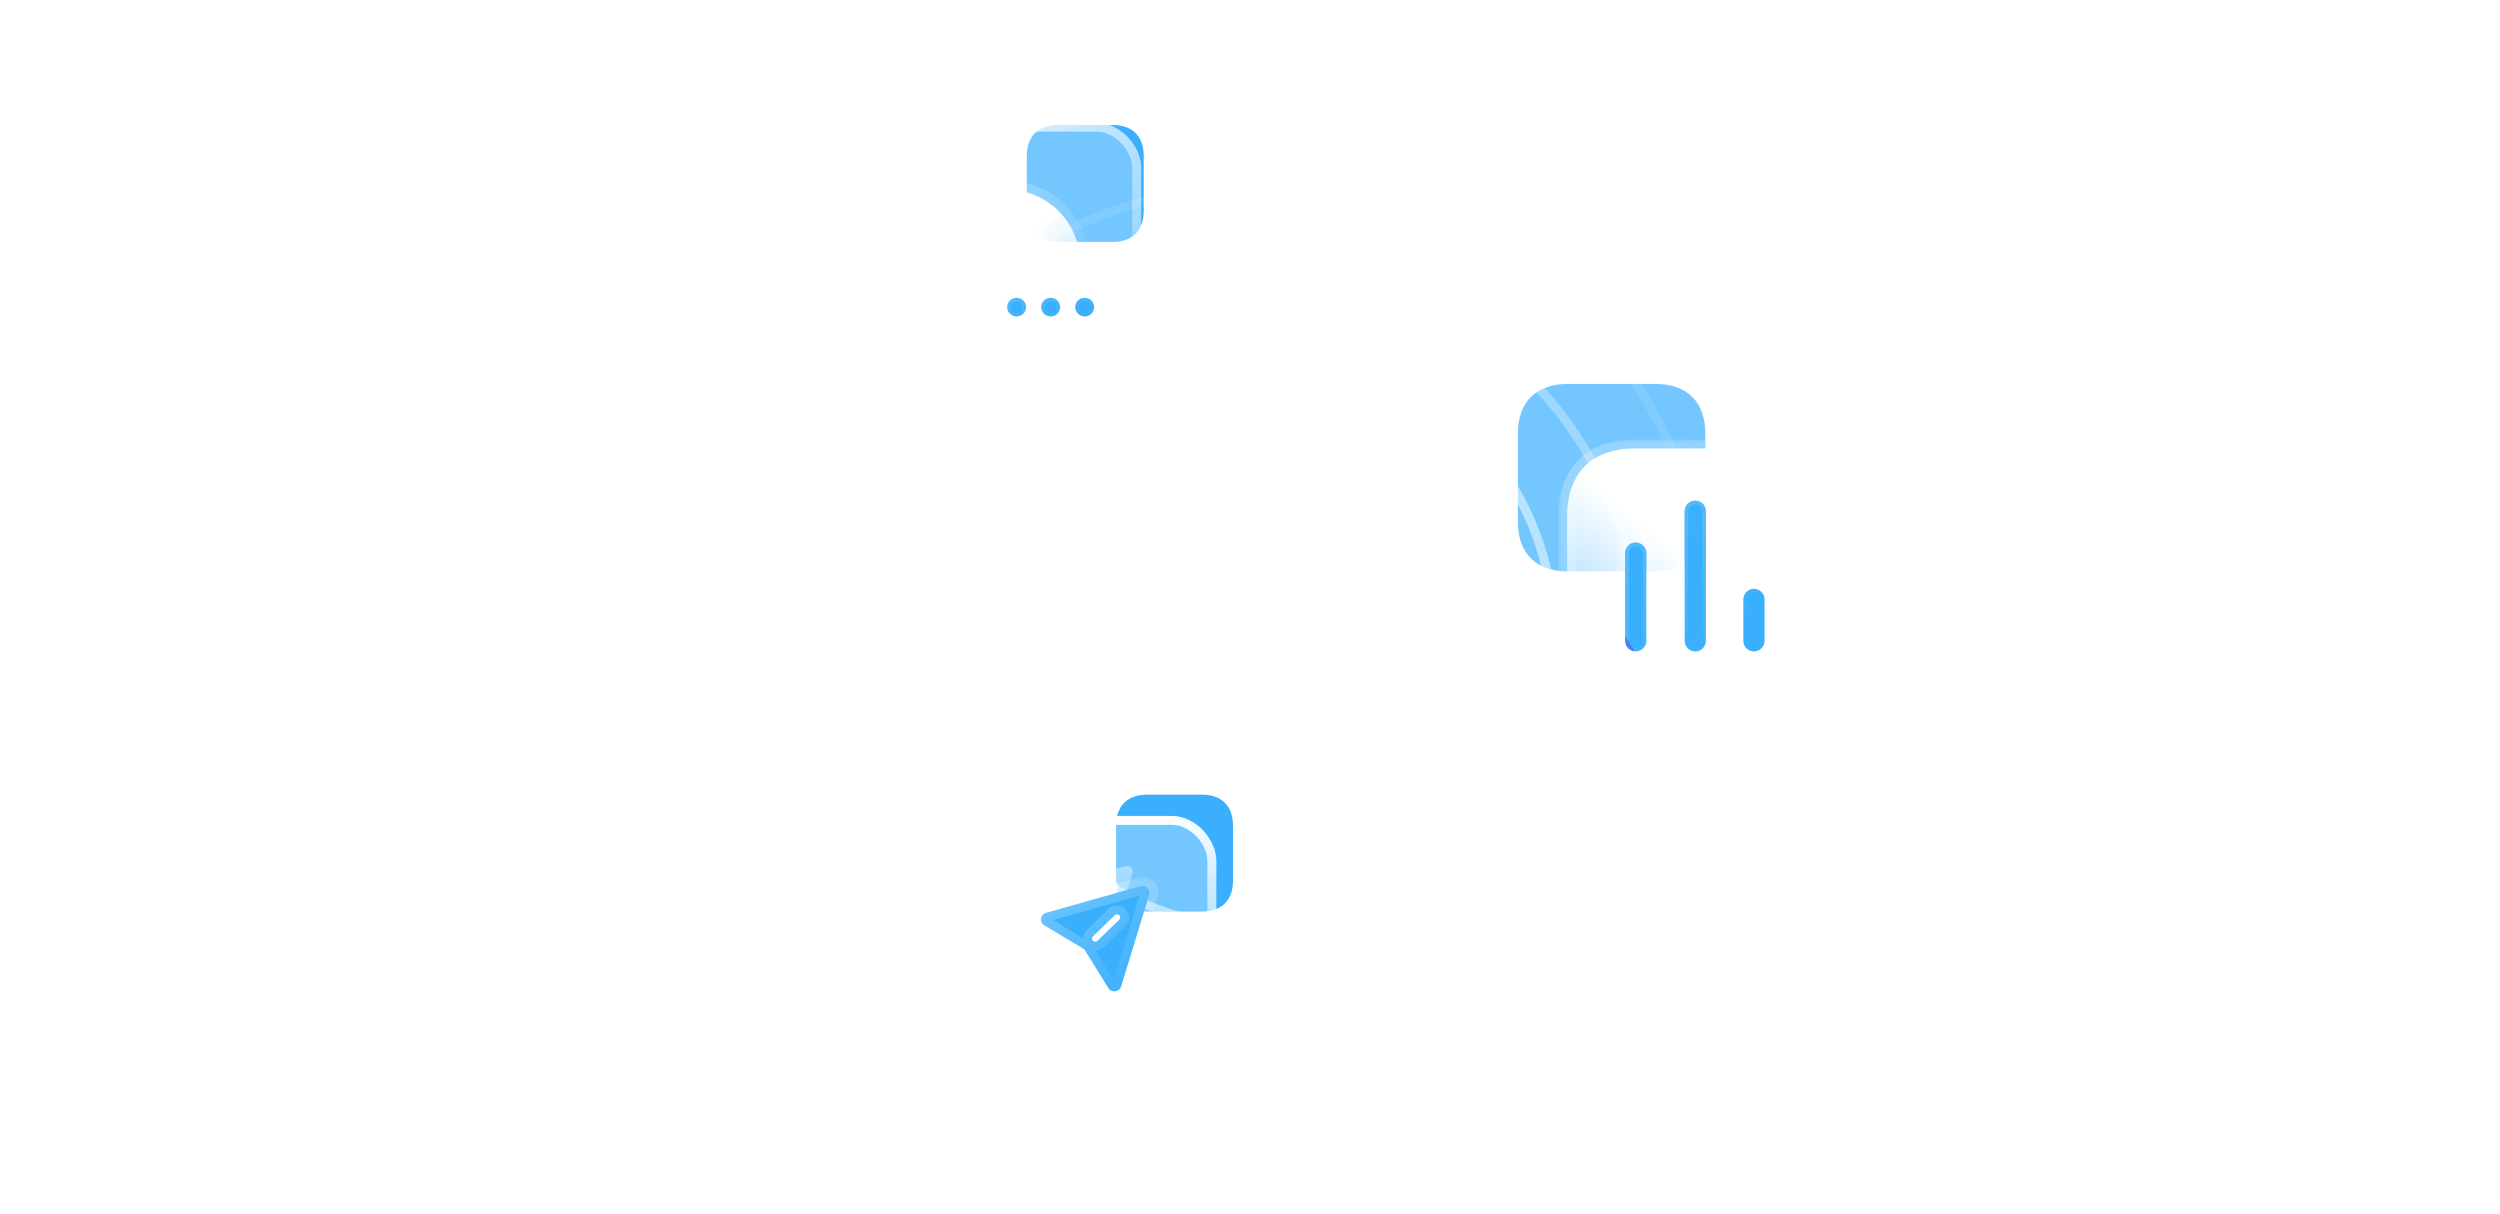 <svg width="280" height="136" viewBox="0 0 280 136" fill="none" xmlns="http://www.w3.org/2000/svg">
<g clip-path="url(#clip0_506_5828)">
<g filter="url(#filter0_f_506_5828)">
<path d="M189.81 50.226H177.138C172.52 50.226 169.903 53.023 169.903 57.959V71.493C169.903 76.429 172.52 79.226 177.138 79.226H189.81C194.428 79.226 197.032 76.429 197.032 71.493V57.959C197.032 53.023 194.428 50.226 189.81 50.226Z" fill="white" fill-opacity="0.5"/>
</g>
<g filter="url(#filter1_f_506_5828)">
<path d="M124.32 29.645H118.202C115.973 29.645 114.71 30.908 114.71 33.138V39.249C114.71 41.479 115.973 42.742 118.202 42.742H124.32C126.549 42.742 127.807 41.479 127.807 39.249V33.138C127.807 30.908 126.549 29.645 124.32 29.645Z" fill="white" fill-opacity="0.5"/>
</g>
<g filter="url(#filter2_f_506_5828)">
<path d="M134.61 89H128.492C126.263 89 125 90.263 125 92.493V98.604C125 100.834 126.263 102.097 128.492 102.097H134.61C136.839 102.097 138.097 100.834 138.097 98.604V92.493C138.097 90.263 136.839 89 134.61 89Z" fill="url(#paint0_linear_506_5828)"/>
</g>
<g filter="url(#filter3_f_506_5828)">
<path d="M124.61 14H118.492C116.263 14 115 15.263 115 17.492V23.604C115 25.834 116.263 27.097 118.492 27.097H124.61C126.839 27.097 128.097 25.834 128.097 23.604V17.492C128.097 15.263 126.839 14 124.61 14Z" fill="url(#paint1_linear_506_5828)"/>
</g>
<g filter="url(#filter4_f_506_5828)">
<path d="M185.409 43H175.6C172.025 43 170 45.025 170 48.6V58.4C170 61.975 172.025 64 175.6 64H185.409C188.984 64 191 61.975 191 58.4V48.6C191 45.025 188.984 43 185.409 43Z" fill="url(#paint2_linear_506_5828)"/>
</g>
<circle cx="141.371" cy="71.274" r="50.484" stroke="white" stroke-opacity="0.1"/>
<circle cx="141.371" cy="71.274" r="32.71" stroke="white" stroke-opacity="0.5"/>
<circle cx="141.839" cy="71.742" r="41.597" stroke="white" stroke-opacity="0.3"/>
<g filter="url(#filter5_b_506_5828)">
<rect x="96.936" y="13.742" width="30.871" height="30.871" rx="5" fill="white" fill-opacity="0.3"/>
<rect x="97.436" y="14.242" width="29.871" height="29.871" rx="4.5" stroke="url(#paint3_linear_506_5828)" stroke-linecap="round" stroke-linejoin="round"/>
</g>
<g filter="url(#filter6_b_506_5828)">
<rect x="168.032" y="41.806" width="43.968" height="43.968" rx="5" fill="white" fill-opacity="0.3"/>
<rect x="168.532" y="42.306" width="42.968" height="42.968" rx="4.5" stroke="url(#paint4_linear_506_5828)" stroke-linecap="round" stroke-linejoin="round"/>
</g>
<g filter="url(#filter7_b_506_5828)">
<rect x="110.032" y="91.387" width="26.194" height="26.194" rx="5" fill="white" fill-opacity="0.3"/>
<rect x="110.532" y="91.887" width="25.194" height="25.194" rx="4.5" stroke="url(#paint5_linear_506_5828)" stroke-linecap="round" stroke-linejoin="round"/>
</g>
<g filter="url(#filter8_b_506_5828)">
<rect x="67" y="70.806" width="7.484" height="7.484" rx="3.742" fill="white" fill-opacity="0.3"/>
<rect x="67.5" y="71.306" width="6.484" height="6.484" rx="3.242" stroke="url(#paint6_linear_506_5828)" stroke-linecap="round" stroke-linejoin="round"/>
</g>
<g filter="url(#filter9_b_506_5828)">
<rect x="189.549" y="19.355" width="5.613" height="5.613" rx="2.806" fill="white" fill-opacity="0.3"/>
<rect x="190.049" y="19.855" width="4.613" height="4.613" rx="2.306" stroke="url(#paint7_linear_506_5828)" stroke-linecap="round" stroke-linejoin="round"/>
</g>
<g filter="url(#filter10_b_506_5828)">
<rect x="189.549" y="113.839" width="2.806" height="2.806" rx="1.403" fill="white" fill-opacity="0.3"/>
<rect x="190.049" y="114.339" width="1.806" height="1.806" rx="0.903" stroke="url(#paint8_linear_506_5828)" stroke-linecap="round" stroke-linejoin="round"/>
</g>
<path d="M133.205 77.512C133.205 77.942 132.857 78.29 132.427 78.29H125.064C124.512 78.29 124.064 77.843 124.064 77.29V65.258C124.064 64.706 124.512 64.258 125.064 64.258H132.427C132.857 64.258 133.205 64.607 133.205 65.037C133.205 65.466 132.857 65.815 132.427 65.815H125.801V70.338H132.281C132.71 70.338 133.059 70.686 133.059 71.116C133.059 71.546 132.71 71.895 132.281 71.895H125.801V76.734H132.427C132.857 76.734 133.205 77.082 133.205 77.512Z" fill="white"/>
<path d="M145.228 76.969C145.601 77.536 145.194 78.29 144.515 78.29C144.224 78.29 143.953 78.142 143.796 77.896L140.492 72.715H137.71V77.422C137.71 77.902 137.321 78.29 136.842 78.29C136.362 78.29 135.974 77.902 135.974 77.422V65.258C135.974 64.706 136.421 64.258 136.974 64.258H141.579C142.876 64.258 143.929 64.644 144.738 65.415C145.547 66.186 145.951 67.21 145.951 68.487C145.951 69.693 145.603 70.654 144.905 71.369C144.208 72.084 143.35 72.484 142.332 72.568L145.228 76.969ZM141.37 71.18C142.193 71.18 142.862 70.927 143.378 70.422C143.894 69.917 144.152 69.272 144.152 68.487C144.152 67.701 143.894 67.063 143.378 66.572C142.862 66.067 142.193 65.815 141.37 65.815H137.71V71.18H141.37Z" fill="white"/>
<path d="M150.436 77.422C150.436 77.902 150.047 78.29 149.568 78.29C149.088 78.29 148.7 77.902 148.7 77.422V65.258C148.7 64.706 149.147 64.258 149.7 64.258H154.306C155.658 64.258 156.725 64.665 157.506 65.478C158.287 66.292 158.677 67.294 158.677 68.487C158.677 69.679 158.28 70.682 157.485 71.495C156.704 72.308 155.644 72.715 154.306 72.715H150.436V77.422ZM154.096 71.159C154.919 71.159 155.589 70.913 156.105 70.422C156.62 69.917 156.878 69.272 156.878 68.487C156.878 67.701 156.62 67.063 156.105 66.572C155.589 66.067 154.919 65.815 154.096 65.815H150.436V71.159H154.096Z" fill="white"/>
<g filter="url(#filter11_b_506_5828)">
<mask id="path-22-outside-1_506_5828" maskUnits="userSpaceOnUse" x="103.419" y="20.226" width="19" height="19" fill="black">
<rect fill="white" x="103.419" y="20.226" width="19" height="19"/>
<path fill-rule="evenodd" clip-rule="evenodd" d="M104.419 29.39C104.419 25.095 107.901 21.226 112.705 21.226C117.403 21.226 120.959 25.022 120.959 29.365C120.959 34.402 116.791 37.529 112.689 37.529C111.333 37.529 109.828 37.169 108.621 36.467C108.198 36.214 107.843 36.026 107.388 36.173L105.717 36.663C105.296 36.794 104.915 36.467 105.039 36.026L105.593 34.198C105.684 33.945 105.668 33.675 105.535 33.463C104.824 32.173 104.419 30.761 104.419 29.39ZM111.614 29.389C111.614 29.969 112.085 30.434 112.672 30.442C113.259 30.442 113.731 29.969 113.731 29.398C113.731 28.818 113.259 28.353 112.672 28.353C112.093 28.344 111.614 28.818 111.614 29.389ZM107.801 29.398C107.801 29.969 108.281 30.443 108.859 30.443C109.447 30.435 109.918 29.969 109.918 29.398C109.918 28.818 109.447 28.353 108.859 28.353C108.272 28.353 107.801 28.818 107.801 29.398ZM116.484 30.442C115.897 30.442 115.426 29.969 115.426 29.398C115.426 28.818 115.897 28.353 116.484 28.353C117.072 28.353 117.543 28.818 117.543 29.398C117.543 29.969 117.072 30.442 116.484 30.442Z"/>
</mask>
<path fill-rule="evenodd" clip-rule="evenodd" d="M104.419 29.39C104.419 25.095 107.901 21.226 112.705 21.226C117.403 21.226 120.959 25.022 120.959 29.365C120.959 34.402 116.791 37.529 112.689 37.529C111.333 37.529 109.828 37.169 108.621 36.467C108.198 36.214 107.843 36.026 107.388 36.173L105.717 36.663C105.296 36.794 104.915 36.467 105.039 36.026L105.593 34.198C105.684 33.945 105.668 33.675 105.535 33.463C104.824 32.173 104.419 30.761 104.419 29.39ZM111.614 29.389C111.614 29.969 112.085 30.434 112.672 30.442C113.259 30.442 113.731 29.969 113.731 29.398C113.731 28.818 113.259 28.353 112.672 28.353C112.093 28.344 111.614 28.818 111.614 29.389ZM107.801 29.398C107.801 29.969 108.281 30.443 108.859 30.443C109.447 30.435 109.918 29.969 109.918 29.398C109.918 28.818 109.447 28.353 108.859 28.353C108.272 28.353 107.801 28.818 107.801 29.398ZM116.484 30.442C115.897 30.442 115.426 29.969 115.426 29.398C115.426 28.818 115.897 28.353 116.484 28.353C117.072 28.353 117.543 28.818 117.543 29.398C117.543 29.969 117.072 30.442 116.484 30.442Z" fill="url(#paint9_linear_506_5828)"/>
<path d="M108.621 36.467L108.107 37.325L108.118 37.332L108.621 36.467ZM107.388 36.173L107.669 37.133C107.678 37.13 107.687 37.128 107.695 37.125L107.388 36.173ZM105.717 36.663L105.436 35.704C105.431 35.705 105.426 35.706 105.421 35.708L105.717 36.663ZM105.039 36.026L104.082 35.736C104.08 35.743 104.078 35.749 104.077 35.756L105.039 36.026ZM105.593 34.198L104.652 33.86C104.646 33.876 104.641 33.892 104.636 33.908L105.593 34.198ZM105.535 33.463L104.66 33.946C104.668 33.962 104.677 33.977 104.687 33.992L105.535 33.463ZM112.672 30.442L112.658 31.442H112.672V30.442ZM112.672 28.353L112.658 29.353H112.672V28.353ZM108.859 30.443V31.443L108.873 31.443L108.859 30.443ZM112.705 20.226C107.327 20.226 103.419 24.564 103.419 29.39H105.419C105.419 25.627 108.474 22.226 112.705 22.226V20.226ZM121.959 29.365C121.959 24.48 117.965 20.226 112.705 20.226V22.226C116.84 22.226 119.959 25.564 119.959 29.365H121.959ZM112.689 38.529C117.25 38.529 121.959 35.043 121.959 29.365H119.959C119.959 33.761 116.332 36.529 112.689 36.529V38.529ZM108.118 37.332C109.494 38.132 111.175 38.529 112.689 38.529V36.529C111.49 36.529 110.162 36.207 109.124 35.603L108.118 37.332ZM107.695 37.125C107.711 37.12 107.711 37.122 107.704 37.122C107.699 37.122 107.704 37.12 107.726 37.127C107.752 37.135 107.793 37.151 107.86 37.185C107.928 37.219 108.005 37.264 108.107 37.325L109.135 35.609C108.736 35.37 108.01 34.922 107.08 35.222L107.695 37.125ZM105.999 37.623L107.669 37.133L107.106 35.214L105.436 35.704L105.999 37.623ZM104.077 35.756C103.917 36.323 104.075 36.911 104.501 37.299C104.913 37.674 105.488 37.781 106.013 37.618L105.421 35.708C105.525 35.676 105.699 35.685 105.847 35.82C106.008 35.966 106.037 36.171 106.002 36.297L104.077 35.756ZM104.636 33.908L104.082 35.736L105.996 36.316L106.55 34.488L104.636 33.908ZM104.687 33.992C104.633 33.906 104.656 33.848 104.652 33.86L106.534 34.536C106.712 34.041 106.703 33.445 106.384 32.934L104.687 33.992ZM103.419 29.39C103.419 30.954 103.88 32.532 104.66 33.946L106.411 32.98C105.769 31.815 105.419 30.567 105.419 29.39H103.419ZM112.686 29.443C112.657 29.442 112.638 29.432 112.627 29.421C112.621 29.415 112.618 29.409 112.616 29.405C112.615 29.402 112.614 29.398 112.614 29.389H110.614C110.614 30.536 111.544 31.427 112.658 31.442L112.686 29.443ZM112.731 29.398C112.731 29.403 112.729 29.413 112.717 29.424C112.706 29.436 112.691 29.442 112.672 29.442V31.442C113.805 31.442 114.731 30.528 114.731 29.398H112.731ZM112.672 29.353C112.696 29.353 112.71 29.361 112.719 29.369C112.724 29.374 112.727 29.378 112.728 29.382C112.729 29.385 112.731 29.389 112.731 29.398H114.731C114.731 28.253 113.799 27.353 112.672 27.353V29.353ZM112.614 29.389C112.614 29.389 112.613 29.38 112.626 29.367C112.633 29.361 112.639 29.357 112.644 29.355C112.649 29.353 112.653 29.352 112.658 29.352L112.686 27.353C111.554 27.337 110.614 28.256 110.614 29.389H112.614ZM108.859 29.443C108.847 29.443 108.831 29.438 108.816 29.423C108.8 29.408 108.801 29.398 108.801 29.398H106.801C106.801 30.534 107.741 31.443 108.859 31.443V29.443ZM108.918 29.398C108.918 29.402 108.917 29.404 108.917 29.406C108.915 29.409 108.912 29.414 108.906 29.42C108.894 29.432 108.875 29.442 108.846 29.443L108.873 31.443C109.982 31.427 110.918 30.541 110.918 29.398H108.918ZM108.859 29.353C108.884 29.353 108.898 29.361 108.906 29.37C108.911 29.374 108.914 29.379 108.915 29.382C108.917 29.385 108.918 29.39 108.918 29.398H110.918C110.918 28.254 109.987 27.353 108.859 27.353V29.353ZM108.801 29.398C108.801 29.39 108.802 29.385 108.804 29.382C108.805 29.379 108.808 29.374 108.813 29.37C108.821 29.361 108.835 29.353 108.859 29.353V27.353C107.732 27.353 106.801 28.254 106.801 29.398H108.801ZM114.426 29.398C114.426 30.528 115.352 31.442 116.484 31.442V29.442C116.465 29.442 116.451 29.436 116.439 29.424C116.427 29.413 116.426 29.403 116.426 29.398H114.426ZM116.484 27.353C115.357 27.353 114.426 28.253 114.426 29.398H116.426C116.426 29.389 116.427 29.385 116.429 29.382C116.43 29.378 116.433 29.374 116.438 29.369C116.446 29.361 116.46 29.353 116.484 29.353V27.353ZM118.543 29.398C118.543 28.253 117.612 27.353 116.484 27.353V29.353C116.509 29.353 116.523 29.361 116.531 29.369C116.536 29.374 116.539 29.378 116.54 29.382C116.542 29.385 116.543 29.389 116.543 29.398H118.543ZM116.484 31.442C117.617 31.442 118.543 30.528 118.543 29.398H116.543C116.543 29.403 116.542 29.413 116.529 29.424C116.518 29.436 116.504 29.442 116.484 29.442V31.442Z" fill="url(#paint10_linear_506_5828)" mask="url(#path-22-outside-1_506_5828)"/>
</g>
<g filter="url(#filter12_bd_506_5828)">
<mask id="path-24-inside-2_506_5828" fill="white">
<path fill-rule="evenodd" clip-rule="evenodd" d="M112.672 30.442C112.085 30.434 111.613 29.969 111.613 29.389C111.613 28.818 112.093 28.345 112.672 28.353C113.259 28.353 113.731 28.818 113.731 29.398C113.731 29.969 113.259 30.442 112.672 30.442ZM108.859 30.443C108.28 30.443 107.801 29.969 107.801 29.398C107.801 28.818 108.272 28.353 108.859 28.353C109.446 28.353 109.918 28.818 109.918 29.398C109.918 29.969 109.446 30.435 108.859 30.443ZM115.426 29.398C115.426 29.969 115.897 30.442 116.484 30.442C117.071 30.442 117.543 29.969 117.543 29.398C117.543 28.818 117.071 28.353 116.484 28.353C115.897 28.353 115.426 28.818 115.426 29.398Z"/>
</mask>
<path fill-rule="evenodd" clip-rule="evenodd" d="M112.672 30.442C112.085 30.434 111.613 29.969 111.613 29.389C111.613 28.818 112.093 28.345 112.672 28.353C113.259 28.353 113.731 28.818 113.731 29.398C113.731 29.969 113.259 30.442 112.672 30.442ZM108.859 30.443C108.28 30.443 107.801 29.969 107.801 29.398C107.801 28.818 108.272 28.353 108.859 28.353C109.446 28.353 109.918 28.818 109.918 29.398C109.918 29.969 109.446 30.435 108.859 30.443ZM115.426 29.398C115.426 29.969 115.897 30.442 116.484 30.442C117.071 30.442 117.543 29.969 117.543 29.398C117.543 28.818 117.071 28.353 116.484 28.353C115.897 28.353 115.426 28.818 115.426 29.398Z" fill="url(#paint11_linear_506_5828)"/>
<path d="M112.672 30.442L112.666 30.843H112.672V30.442ZM112.672 28.353L112.666 28.753H112.672V28.353ZM108.859 30.443V30.843L108.865 30.843L108.859 30.443ZM111.213 29.389C111.213 30.196 111.869 30.831 112.666 30.843L112.678 30.043C112.301 30.037 112.013 29.742 112.013 29.389H111.213ZM112.678 27.953C111.877 27.941 111.213 28.593 111.213 29.389H112.013C112.013 29.043 112.309 28.748 112.666 28.753L112.678 27.953ZM114.131 29.398C114.131 28.592 113.475 27.953 112.672 27.953V28.753C113.043 28.753 113.331 29.044 113.331 29.398H114.131ZM112.672 30.843C113.477 30.843 114.131 30.193 114.131 29.398H113.331C113.331 29.745 113.041 30.043 112.672 30.043V30.843ZM107.401 29.398C107.401 30.195 108.064 30.843 108.859 30.843V30.043C108.496 30.043 108.201 29.744 108.201 29.398H107.401ZM108.859 27.953C108.056 27.953 107.401 28.593 107.401 29.398H108.201C108.201 29.044 108.488 28.753 108.859 28.753V27.953ZM110.318 29.398C110.318 28.593 109.663 27.953 108.859 27.953V28.753C109.23 28.753 109.518 29.044 109.518 29.398H110.318ZM108.865 30.843C109.661 30.832 110.318 30.198 110.318 29.398H109.518C109.518 29.741 109.232 30.038 108.854 30.043L108.865 30.843ZM116.484 30.043C116.115 30.043 115.826 29.745 115.826 29.398H115.026C115.026 30.193 115.679 30.843 116.484 30.843V30.043ZM117.143 29.398C117.143 29.745 116.853 30.043 116.484 30.043V30.843C117.29 30.843 117.943 30.193 117.943 29.398H117.143ZM116.484 28.753C116.855 28.753 117.143 29.044 117.143 29.398H117.943C117.943 28.592 117.287 27.953 116.484 27.953V28.753ZM115.826 29.398C115.826 29.044 116.113 28.753 116.484 28.753V27.953C115.681 27.953 115.026 28.592 115.026 29.398H115.826Z" fill="url(#paint12_linear_506_5828)" mask="url(#path-24-inside-2_506_5828)"/>
</g>
<g filter="url(#filter13_b_506_5828)">
<mask id="path-26-outside-3_506_5828" maskUnits="userSpaceOnUse" x="174.516" y="49.226" width="31" height="31" fill="black">
<rect fill="white" x="174.516" y="49.226" width="31" height="31"/>
<path fill-rule="evenodd" clip-rule="evenodd" d="M183.141 50.226H196.497C201.364 50.226 204.109 52.984 204.109 57.851V71.195C204.109 76.062 201.364 78.82 196.497 78.82H183.141C178.273 78.82 175.516 76.062 175.516 71.195V57.851C175.516 52.984 178.273 50.226 183.141 50.226ZM188.683 57.267C188.683 56.606 189.216 56.073 189.865 56.073C190.525 56.073 191.059 56.606 191.059 57.267V71.78C191.059 72.428 190.525 72.962 189.865 72.962C189.216 72.962 188.683 72.428 188.683 71.78V57.267ZM182.011 61.956C182.011 61.296 182.545 60.762 183.193 60.762C183.854 60.762 184.387 61.296 184.387 61.956V71.78C184.387 72.428 183.854 72.962 183.193 72.962C182.545 72.962 182.011 72.428 182.011 71.78V61.956ZM196.448 65.947C195.787 65.947 195.253 66.481 195.253 67.142V71.78C195.253 72.428 195.787 72.962 196.435 72.962C197.096 72.962 197.629 72.428 197.629 71.78V67.142C197.629 66.481 197.096 65.947 196.448 65.947Z"/>
</mask>
<path fill-rule="evenodd" clip-rule="evenodd" d="M183.141 50.226H196.497C201.364 50.226 204.109 52.984 204.109 57.851V71.195C204.109 76.062 201.364 78.82 196.497 78.82H183.141C178.273 78.82 175.516 76.062 175.516 71.195V57.851C175.516 52.984 178.273 50.226 183.141 50.226ZM188.683 57.267C188.683 56.606 189.216 56.073 189.865 56.073C190.525 56.073 191.059 56.606 191.059 57.267V71.78C191.059 72.428 190.525 72.962 189.865 72.962C189.216 72.962 188.683 72.428 188.683 71.78V57.267ZM182.011 61.956C182.011 61.296 182.545 60.762 183.193 60.762C183.854 60.762 184.387 61.296 184.387 61.956V71.78C184.387 72.428 183.854 72.962 183.193 72.962C182.545 72.962 182.011 72.428 182.011 71.78V61.956ZM196.448 65.947C195.787 65.947 195.253 66.481 195.253 67.142V71.78C195.253 72.428 195.787 72.962 196.435 72.962C197.096 72.962 197.629 72.428 197.629 71.78V67.142C197.629 66.481 197.096 65.947 196.448 65.947Z" fill="url(#paint13_linear_506_5828)"/>
<path d="M196.497 49.226H183.141V51.226H196.497V49.226ZM205.109 57.851C205.109 55.233 204.368 53.043 202.836 51.507C201.304 49.972 199.117 49.226 196.497 49.226V51.226C198.745 51.226 200.363 51.86 201.42 52.92C202.478 53.98 203.109 55.602 203.109 57.851H205.109ZM205.109 71.195V57.851H203.109V71.195H205.109ZM196.497 79.82C199.117 79.82 201.304 79.075 202.836 77.539C204.368 76.004 205.109 73.813 205.109 71.195H203.109C203.109 73.444 202.478 75.066 201.42 76.126C200.363 77.186 198.745 77.82 196.497 77.82V79.82ZM183.141 79.82H196.497V77.82H183.141V79.82ZM174.516 71.195C174.516 73.814 175.261 76.005 176.796 77.54C178.331 79.075 180.521 79.82 183.141 79.82V77.82C180.893 77.82 179.271 77.186 178.21 76.126C177.149 75.065 176.516 73.443 176.516 71.195H174.516ZM174.516 57.851V71.195H176.516V57.851H174.516ZM183.141 49.226C180.521 49.226 178.331 49.972 176.796 51.507C175.261 53.041 174.516 55.232 174.516 57.851H176.516C176.516 55.603 177.149 53.981 178.21 52.921C179.271 51.86 180.893 51.226 183.141 51.226V49.226ZM189.865 55.073C188.657 55.073 187.683 56.061 187.683 57.267H189.683C189.683 57.152 189.776 57.073 189.865 57.073V55.073ZM192.059 57.267C192.059 56.054 191.078 55.073 189.865 55.073V57.073C189.973 57.073 190.059 57.159 190.059 57.267H192.059ZM192.059 71.78V57.267H190.059V71.78H192.059ZM189.865 73.962C191.071 73.962 192.059 72.987 192.059 71.78H190.059C190.059 71.869 189.98 71.962 189.865 71.962V73.962ZM187.683 71.78C187.683 72.98 188.664 73.962 189.865 73.962V71.962C189.82 71.962 189.775 71.944 189.738 71.907C189.7 71.87 189.683 71.824 189.683 71.78H187.683ZM187.683 57.267V71.78H189.683V57.267H187.683ZM183.193 59.762C181.986 59.762 181.011 60.75 181.011 61.956H183.011C183.011 61.841 183.104 61.762 183.193 61.762V59.762ZM185.387 61.956C185.387 60.743 184.406 59.762 183.193 59.762V61.762C183.301 61.762 183.387 61.848 183.387 61.956H185.387ZM185.387 71.78V61.956H183.387V71.78H185.387ZM183.193 73.962C184.399 73.962 185.387 72.987 185.387 71.78H183.387C183.387 71.869 183.308 71.962 183.193 71.962V73.962ZM181.011 71.78C181.011 72.98 181.992 73.962 183.193 73.962V71.962C183.149 71.962 183.103 71.944 183.066 71.907C183.029 71.869 183.011 71.824 183.011 71.78H181.011ZM181.011 61.956V71.78H183.011V61.956H181.011ZM196.253 67.142C196.253 67.033 196.339 66.947 196.448 66.947V64.947C195.235 64.947 194.253 65.929 194.253 67.142H196.253ZM196.253 71.78V67.142H194.253V71.78H196.253ZM196.435 71.962C196.391 71.962 196.345 71.945 196.308 71.907C196.271 71.87 196.253 71.825 196.253 71.78H194.253C194.253 72.981 195.235 73.962 196.435 73.962V71.962ZM196.629 71.78C196.629 71.869 196.55 71.962 196.435 71.962V73.962C197.641 73.962 198.629 72.988 198.629 71.78H196.629ZM196.629 67.142V71.78H198.629V67.142H196.629ZM196.448 66.947C196.537 66.947 196.629 67.026 196.629 67.142H198.629C198.629 65.936 197.655 64.947 196.448 64.947V66.947Z" fill="url(#paint14_linear_506_5828)" mask="url(#path-26-outside-3_506_5828)"/>
</g>
<g filter="url(#filter14_b_506_5828)">
<mask id="path-28-inside-4_506_5828" fill="white">
<path fill-rule="evenodd" clip-rule="evenodd" d="M189.864 56.073C189.216 56.073 188.682 56.606 188.682 57.267V71.78C188.682 72.428 189.216 72.962 189.864 72.962C190.525 72.962 191.059 72.428 191.059 71.78V57.267C191.059 56.606 190.525 56.073 189.864 56.073ZM183.193 60.762C182.544 60.762 182.011 61.296 182.011 61.956V71.78C182.011 72.428 182.544 72.962 183.193 72.962C183.853 72.962 184.387 72.428 184.387 71.78V61.956C184.387 61.296 183.853 60.762 183.193 60.762ZM195.253 67.142C195.253 66.481 195.787 65.947 196.447 65.947C197.095 65.947 197.629 66.481 197.629 67.142V71.78C197.629 72.428 197.095 72.962 196.435 72.962C195.787 72.962 195.253 72.428 195.253 71.78V67.142Z"/>
</mask>
<path fill-rule="evenodd" clip-rule="evenodd" d="M189.864 56.073C189.216 56.073 188.682 56.606 188.682 57.267V71.78C188.682 72.428 189.216 72.962 189.864 72.962C190.525 72.962 191.059 72.428 191.059 71.78V57.267C191.059 56.606 190.525 56.073 189.864 56.073ZM183.193 60.762C182.544 60.762 182.011 61.296 182.011 61.956V71.78C182.011 72.428 182.544 72.962 183.193 72.962C183.853 72.962 184.387 72.428 184.387 71.78V61.956C184.387 61.296 183.853 60.762 183.193 60.762ZM195.253 67.142C195.253 66.481 195.787 65.947 196.447 65.947C197.095 65.947 197.629 66.481 197.629 67.142V71.78C197.629 72.428 197.095 72.962 196.435 72.962C195.787 72.962 195.253 72.428 195.253 71.78V67.142Z" fill="url(#paint15_linear_506_5828)"/>
<path d="M189.082 57.267C189.082 56.825 189.44 56.473 189.864 56.473V55.673C188.993 55.673 188.282 56.388 188.282 57.267H189.082ZM189.082 71.78V57.267H188.282V71.78H189.082ZM189.864 72.562C189.437 72.562 189.082 72.207 189.082 71.78H188.282C188.282 72.649 188.995 73.362 189.864 73.362V72.562ZM190.659 71.78C190.659 72.204 190.307 72.562 189.864 72.562V73.362C190.743 73.362 191.459 72.652 191.459 71.78H190.659ZM190.659 57.267V71.78H191.459V57.267H190.659ZM189.864 56.473C190.304 56.473 190.659 56.827 190.659 57.267H191.459C191.459 56.386 190.746 55.673 189.864 55.673V56.473ZM182.411 61.956C182.411 61.514 182.768 61.162 183.193 61.162V60.362C182.321 60.362 181.611 61.078 181.611 61.956H182.411ZM182.411 71.78V61.956H181.611V71.78H182.411ZM183.193 72.562C182.765 72.562 182.411 72.207 182.411 71.78H181.611C181.611 72.649 182.324 73.362 183.193 73.362V72.562ZM183.987 71.78C183.987 72.204 183.635 72.562 183.193 72.562V73.362C184.072 73.362 184.787 72.652 184.787 71.78H183.987ZM183.987 61.956V71.78H184.787V61.956H183.987ZM183.193 61.162C183.633 61.162 183.987 61.517 183.987 61.956H184.787C184.787 61.075 184.074 60.362 183.193 60.362V61.162ZM196.447 65.547C195.566 65.547 194.853 66.26 194.853 67.142H195.653C195.653 66.702 196.007 66.347 196.447 66.347V65.547ZM198.029 67.142C198.029 66.263 197.319 65.547 196.447 65.547V66.347C196.872 66.347 197.229 66.699 197.229 67.142H198.029ZM198.029 71.78V67.142H197.229V71.78H198.029ZM196.435 73.362C197.314 73.362 198.029 72.652 198.029 71.78H197.229C197.229 72.205 196.877 72.562 196.435 72.562V73.362ZM194.853 71.78C194.853 72.649 195.566 73.362 196.435 73.362V72.562C196.007 72.562 195.653 72.208 195.653 71.78H194.853ZM194.853 67.142V71.78H195.653V67.142H194.853Z" fill="url(#paint16_linear_506_5828)" mask="url(#path-28-inside-4_506_5828)"/>
</g>
<path fill-rule="evenodd" clip-rule="evenodd" d="M124.057 99.728L120.953 102.764L117.319 100.591C116.843 100.306 116.939 99.603 117.476 99.452L126.056 97.025C126.544 96.888 126.995 97.333 126.849 97.809L124.303 106.139C124.144 106.66 123.429 106.75 123.14 106.285L120.953 102.764" fill="url(#paint17_linear_506_5828)" fill-opacity="0.4"/>
<g opacity="0.5" filter="url(#filter15_f_506_5828)">
<path fill-rule="evenodd" clip-rule="evenodd" d="M123.613 100.411L121.762 102.222L119.594 100.926C119.31 100.756 119.368 100.337 119.688 100.246L124.805 98.799C125.096 98.718 125.365 98.983 125.278 99.267L123.76 104.234C123.664 104.545 123.238 104.599 123.066 104.322L121.762 102.222" fill="white"/>
</g>
<g filter="url(#filter16_b_506_5828)">
<mask id="path-32-outside-5_506_5828" maskUnits="userSpaceOnUse" x="114.581" y="98.214" width="16" height="14" fill="black">
<rect fill="white" x="114.581" y="98.214" width="16" height="14"/>
<path fill-rule="evenodd" clip-rule="evenodd" d="M116.96 103.64L121.44 106.32L124.135 110.66C124.491 111.233 125.373 111.122 125.57 110.48L128.708 100.211C128.888 99.624 128.332 99.076 127.73 99.245L117.153 102.236C116.492 102.422 116.373 103.289 116.96 103.64ZM122.412 105.369C122.412 105.369 122.413 105.37 122.413 105.37C122.553 105.506 122.78 105.506 122.92 105.37L125.356 103.004C125.496 102.868 125.496 102.647 125.356 102.511C125.216 102.375 124.988 102.375 124.848 102.511L122.413 104.877C122.273 105.013 122.273 105.233 122.412 105.369Z"/>
</mask>
<path fill-rule="evenodd" clip-rule="evenodd" d="M116.96 103.64L121.44 106.32L124.135 110.66C124.491 111.233 125.373 111.122 125.57 110.48L128.708 100.211C128.888 99.624 128.332 99.076 127.73 99.245L117.153 102.236C116.492 102.422 116.373 103.289 116.96 103.64ZM122.412 105.369C122.412 105.369 122.413 105.37 122.413 105.37C122.553 105.506 122.78 105.506 122.92 105.37L125.356 103.004C125.496 102.868 125.496 102.647 125.356 102.511C125.216 102.375 124.988 102.375 124.848 102.511L122.413 104.877C122.273 105.013 122.273 105.233 122.412 105.369Z" fill="url(#paint18_linear_506_5828)"/>
<path d="M121.44 106.32L122.289 105.792C122.205 105.657 122.09 105.543 121.953 105.462L121.44 106.32ZM116.96 103.64L116.446 104.498L116.447 104.498L116.96 103.64ZM124.135 110.66L124.985 110.132L124.985 110.132L124.135 110.66ZM125.57 110.48L126.526 110.772L126.526 110.772L125.57 110.48ZM128.708 100.211L127.752 99.918L127.752 99.919L128.708 100.211ZM127.73 99.245L127.46 98.282L127.458 98.283L127.73 99.245ZM117.153 102.236L117.425 103.198L117.425 103.198L117.153 102.236ZM122.413 105.37L121.716 106.087L121.716 106.087L122.413 105.37ZM122.412 105.369L121.711 106.082L121.711 106.082L122.412 105.369ZM122.92 105.37L122.224 104.653V104.653L122.92 105.37ZM125.356 103.004L126.053 103.721L125.356 103.004ZM124.848 102.511L125.545 103.228V103.228L124.848 102.511ZM122.413 104.877L123.11 105.594L123.11 105.594L122.413 104.877ZM121.953 105.462L117.473 102.782L116.447 104.498L120.927 107.178L121.953 105.462ZM124.985 110.132L122.289 105.792L120.59 106.847L123.286 111.187L124.985 110.132ZM124.613 110.187C124.625 110.149 124.652 110.107 124.691 110.076C124.726 110.048 124.76 110.037 124.787 110.034C124.814 110.03 124.849 110.033 124.887 110.05C124.93 110.069 124.965 110.101 124.985 110.132L123.286 111.187C124.088 112.479 126.074 112.249 126.526 110.772L124.613 110.187ZM127.752 99.919L124.613 110.187L126.526 110.772L129.664 100.503L127.752 99.919ZM128.001 100.208C127.933 100.227 127.856 100.202 127.81 100.156C127.787 100.133 127.764 100.1 127.752 100.054C127.738 100.005 127.74 99.956 127.752 99.918L129.664 100.504C130.091 99.112 128.774 97.912 127.46 98.282L128.001 100.208ZM117.425 103.198L128.002 100.207L127.458 98.283L116.881 101.274L117.425 103.198ZM117.473 102.782C117.5 102.798 117.536 102.832 117.559 102.883C117.58 102.929 117.584 102.974 117.579 103.012C117.574 103.051 117.558 103.092 117.527 103.128C117.493 103.169 117.452 103.191 117.425 103.198L116.882 101.273C115.391 101.694 115.094 103.689 116.446 104.498L117.473 102.782ZM123.11 104.653C123.111 104.654 123.112 104.655 123.112 104.656L121.711 106.082C121.713 106.084 121.714 106.086 121.716 106.087L123.11 104.653ZM122.224 104.653C122.472 104.412 122.862 104.412 123.11 104.653L121.716 106.087C122.244 106.601 123.089 106.601 123.617 106.087L122.224 104.653ZM124.659 102.287L122.224 104.653L123.617 106.087L126.053 103.721L124.659 102.287ZM124.659 103.228C124.395 102.971 124.395 102.543 124.659 102.287L126.053 103.721C126.597 103.192 126.597 102.322 126.053 101.794L124.659 103.228ZM125.545 103.228C125.297 103.469 124.907 103.469 124.659 103.228L126.053 101.794C125.524 101.28 124.68 101.28 124.151 101.794L125.545 103.228ZM123.11 105.594L125.545 103.228L124.151 101.794L121.716 104.16L123.11 105.594ZM123.112 104.656C123.374 104.913 123.373 105.339 123.11 105.594L121.716 104.16C121.174 104.687 121.172 105.553 121.711 106.082L123.112 104.656Z" fill="url(#paint19_linear_506_5828)" mask="url(#path-32-outside-5_506_5828)"/>
</g>
</g>
<defs>
<filter id="filter0_f_506_5828" x="150.903" y="31.226" width="65.129" height="67" filterUnits="userSpaceOnUse" color-interpolation-filters="sRGB">
<feFlood flood-opacity="0" result="BackgroundImageFix"/>
<feBlend mode="normal" in="SourceGraphic" in2="BackgroundImageFix" result="shape"/>
<feGaussianBlur stdDeviation="9.5" result="effect1_foregroundBlur_506_5828"/>
</filter>
<filter id="filter1_f_506_5828" x="95.71" y="10.645" width="51.097" height="51.097" filterUnits="userSpaceOnUse" color-interpolation-filters="sRGB">
<feFlood flood-opacity="0" result="BackgroundImageFix"/>
<feBlend mode="normal" in="SourceGraphic" in2="BackgroundImageFix" result="shape"/>
<feGaussianBlur stdDeviation="9.5" result="effect1_foregroundBlur_506_5828"/>
</filter>
<filter id="filter2_f_506_5828" x="106" y="70" width="51.097" height="51.097" filterUnits="userSpaceOnUse" color-interpolation-filters="sRGB">
<feFlood flood-opacity="0" result="BackgroundImageFix"/>
<feBlend mode="normal" in="SourceGraphic" in2="BackgroundImageFix" result="shape"/>
<feGaussianBlur stdDeviation="9.5" result="effect1_foregroundBlur_506_5828"/>
</filter>
<filter id="filter3_f_506_5828" x="96" y="-5" width="51.097" height="51.097" filterUnits="userSpaceOnUse" color-interpolation-filters="sRGB">
<feFlood flood-opacity="0" result="BackgroundImageFix"/>
<feBlend mode="normal" in="SourceGraphic" in2="BackgroundImageFix" result="shape"/>
<feGaussianBlur stdDeviation="9.5" result="effect1_foregroundBlur_506_5828"/>
</filter>
<filter id="filter4_f_506_5828" x="151" y="24" width="59" height="59" filterUnits="userSpaceOnUse" color-interpolation-filters="sRGB">
<feFlood flood-opacity="0" result="BackgroundImageFix"/>
<feBlend mode="normal" in="SourceGraphic" in2="BackgroundImageFix" result="shape"/>
<feGaussianBlur stdDeviation="9.5" result="effect1_foregroundBlur_506_5828"/>
</filter>
<filter id="filter5_b_506_5828" x="87.936" y="4.742" width="48.871" height="48.871" filterUnits="userSpaceOnUse" color-interpolation-filters="sRGB">
<feFlood flood-opacity="0" result="BackgroundImageFix"/>
<feGaussianBlur in="BackgroundImageFix" stdDeviation="4.5"/>
<feComposite in2="SourceAlpha" operator="in" result="effect1_backgroundBlur_506_5828"/>
<feBlend mode="normal" in="SourceGraphic" in2="effect1_backgroundBlur_506_5828" result="shape"/>
</filter>
<filter id="filter6_b_506_5828" x="159.032" y="32.806" width="61.968" height="61.968" filterUnits="userSpaceOnUse" color-interpolation-filters="sRGB">
<feFlood flood-opacity="0" result="BackgroundImageFix"/>
<feGaussianBlur in="BackgroundImageFix" stdDeviation="4.5"/>
<feComposite in2="SourceAlpha" operator="in" result="effect1_backgroundBlur_506_5828"/>
<feBlend mode="normal" in="SourceGraphic" in2="effect1_backgroundBlur_506_5828" result="shape"/>
</filter>
<filter id="filter7_b_506_5828" x="101.032" y="82.387" width="44.193" height="44.194" filterUnits="userSpaceOnUse" color-interpolation-filters="sRGB">
<feFlood flood-opacity="0" result="BackgroundImageFix"/>
<feGaussianBlur in="BackgroundImageFix" stdDeviation="4.5"/>
<feComposite in2="SourceAlpha" operator="in" result="effect1_backgroundBlur_506_5828"/>
<feBlend mode="normal" in="SourceGraphic" in2="effect1_backgroundBlur_506_5828" result="shape"/>
</filter>
<filter id="filter8_b_506_5828" x="58" y="61.806" width="25.483" height="25.484" filterUnits="userSpaceOnUse" color-interpolation-filters="sRGB">
<feFlood flood-opacity="0" result="BackgroundImageFix"/>
<feGaussianBlur in="BackgroundImageFix" stdDeviation="4.5"/>
<feComposite in2="SourceAlpha" operator="in" result="effect1_backgroundBlur_506_5828"/>
<feBlend mode="normal" in="SourceGraphic" in2="effect1_backgroundBlur_506_5828" result="shape"/>
</filter>
<filter id="filter9_b_506_5828" x="180.549" y="10.355" width="23.613" height="23.613" filterUnits="userSpaceOnUse" color-interpolation-filters="sRGB">
<feFlood flood-opacity="0" result="BackgroundImageFix"/>
<feGaussianBlur in="BackgroundImageFix" stdDeviation="4.5"/>
<feComposite in2="SourceAlpha" operator="in" result="effect1_backgroundBlur_506_5828"/>
<feBlend mode="normal" in="SourceGraphic" in2="effect1_backgroundBlur_506_5828" result="shape"/>
</filter>
<filter id="filter10_b_506_5828" x="180.549" y="104.839" width="20.807" height="20.806" filterUnits="userSpaceOnUse" color-interpolation-filters="sRGB">
<feFlood flood-opacity="0" result="BackgroundImageFix"/>
<feGaussianBlur in="BackgroundImageFix" stdDeviation="4.5"/>
<feComposite in2="SourceAlpha" operator="in" result="effect1_backgroundBlur_506_5828"/>
<feBlend mode="normal" in="SourceGraphic" in2="effect1_backgroundBlur_506_5828" result="shape"/>
</filter>
<filter id="filter11_b_506_5828" x="79.419" y="-3.774" width="66.54" height="66.303" filterUnits="userSpaceOnUse" color-interpolation-filters="sRGB">
<feFlood flood-opacity="0" result="BackgroundImageFix"/>
<feGaussianBlur in="BackgroundImageFix" stdDeviation="12"/>
<feComposite in2="SourceAlpha" operator="in" result="effect1_backgroundBlur_506_5828"/>
<feBlend mode="normal" in="SourceGraphic" in2="effect1_backgroundBlur_506_5828" result="shape"/>
</filter>
<filter id="filter12_bd_506_5828" x="92.801" y="13.352" width="39.742" height="32.09" filterUnits="userSpaceOnUse" color-interpolation-filters="sRGB">
<feFlood flood-opacity="0" result="BackgroundImageFix"/>
<feGaussianBlur in="BackgroundImageFix" stdDeviation="7.5"/>
<feComposite in2="SourceAlpha" operator="in" result="effect1_backgroundBlur_506_5828"/>
<feColorMatrix in="SourceAlpha" type="matrix" values="0 0 0 0 0 0 0 0 0 0 0 0 0 0 0 0 0 0 127 0" result="hardAlpha"/>
<feOffset dx="5" dy="5"/>
<feGaussianBlur stdDeviation="5"/>
<feColorMatrix type="matrix" values="0 0 0 0 0 0 0 0 0 0 0 0 0 0 0 0 0 0 0.2 0"/>
<feBlend mode="normal" in2="effect1_backgroundBlur_506_5828" result="effect2_dropShadow_506_5828"/>
<feBlend mode="normal" in="SourceGraphic" in2="effect2_dropShadow_506_5828" result="shape"/>
</filter>
<filter id="filter13_b_506_5828" x="159.516" y="34.226" width="60.594" height="60.593" filterUnits="userSpaceOnUse" color-interpolation-filters="sRGB">
<feFlood flood-opacity="0" result="BackgroundImageFix"/>
<feGaussianBlur in="BackgroundImageFix" stdDeviation="7.5"/>
<feComposite in2="SourceAlpha" operator="in" result="effect1_backgroundBlur_506_5828"/>
<feBlend mode="normal" in="SourceGraphic" in2="effect1_backgroundBlur_506_5828" result="shape"/>
</filter>
<filter id="filter14_b_506_5828" x="167.011" y="41.073" width="45.618" height="46.89" filterUnits="userSpaceOnUse" color-interpolation-filters="sRGB">
<feFlood flood-opacity="0" result="BackgroundImageFix"/>
<feGaussianBlur in="BackgroundImageFix" stdDeviation="7.5"/>
<feComposite in2="SourceAlpha" operator="in" result="effect1_backgroundBlur_506_5828"/>
<feBlend mode="normal" in="SourceGraphic" in2="effect1_backgroundBlur_506_5828" result="shape"/>
</filter>
<filter id="filter15_f_506_5828" x="105.411" y="84.784" width="33.884" height="33.718" filterUnits="userSpaceOnUse" color-interpolation-filters="sRGB">
<feFlood flood-opacity="0" result="BackgroundImageFix"/>
<feBlend mode="normal" in="SourceGraphic" in2="BackgroundImageFix" result="shape"/>
<feGaussianBlur stdDeviation="7" result="effect1_foregroundBlur_506_5828"/>
</filter>
<filter id="filter16_b_506_5828" x="91.58" y="74.215" width="62.166" height="61.817" filterUnits="userSpaceOnUse" color-interpolation-filters="sRGB">
<feFlood flood-opacity="0" result="BackgroundImageFix"/>
<feGaussianBlur in="BackgroundImageFix" stdDeviation="12"/>
<feComposite in2="SourceAlpha" operator="in" result="effect1_backgroundBlur_506_5828"/>
<feBlend mode="normal" in="SourceGraphic" in2="effect1_backgroundBlur_506_5828" result="shape"/>
</filter>
<linearGradient id="paint0_linear_506_5828" x1="137.16" y1="89" x2="123.425" y2="98.482" gradientUnits="userSpaceOnUse">
<stop stop-color="#39AFFD" offset="1"/>
<stop offset="1" stop-color="#3A76FF"/>
</linearGradient>
<linearGradient id="paint1_linear_506_5828" x1="127.16" y1="14" x2="113.425" y2="23.482" gradientUnits="userSpaceOnUse">
<stop stop-color="#39AFFD" offset="1"/>
<stop offset="1" stop-color="#3A76FF"/>
</linearGradient>
<linearGradient id="paint2_linear_506_5828" x1="189.498" y1="43" x2="167.475" y2="58.204" gradientUnits="userSpaceOnUse">
<stop stop-color="#39AFFD" offset="1"/>
<stop offset="1" stop-color="#3A76FF"/>
</linearGradient>
<linearGradient id="paint3_linear_506_5828" x1="95.171" y1="13.79" x2="127.62" y2="45.748" gradientUnits="userSpaceOnUse">
<stop stop-color="white"/>
<stop offset="1" stop-color="white" stop-opacity="0"/>
</linearGradient>
<linearGradient id="paint4_linear_506_5828" x1="221.233" y1="39.525" x2="225.233" y2="80.341" gradientUnits="userSpaceOnUse">
<stop stop-color="white"/>
<stop offset="1" stop-color="white" stop-opacity="0"/>
</linearGradient>
<linearGradient id="paint5_linear_506_5828" x1="141.726" y1="90.028" x2="144.109" y2="114.344" gradientUnits="userSpaceOnUse">
<stop stop-color="white"/>
<stop offset="1" stop-color="white" stop-opacity="0"/>
</linearGradient>
<linearGradient id="paint6_linear_506_5828" x1="76.055" y1="70.418" x2="76.736" y2="77.365" gradientUnits="userSpaceOnUse">
<stop stop-color="white"/>
<stop offset="1" stop-color="white" stop-opacity="0"/>
</linearGradient>
<linearGradient id="paint7_linear_506_5828" x1="196.34" y1="19.064" x2="196.851" y2="24.274" gradientUnits="userSpaceOnUse">
<stop stop-color="white"/>
<stop offset="1" stop-color="white" stop-opacity="0"/>
</linearGradient>
<linearGradient id="paint8_linear_506_5828" x1="192.945" y1="113.693" x2="193.2" y2="116.298" gradientUnits="userSpaceOnUse">
<stop stop-color="white"/>
<stop offset="1" stop-color="white" stop-opacity="0"/>
</linearGradient>
<linearGradient id="paint9_linear_506_5828" x1="112.371" y1="29.177" x2="124.532" y2="41.806" gradientUnits="userSpaceOnUse">
<stop stop-color="white"/>
<stop offset="1" stop-color="white" stop-opacity="0"/>
</linearGradient>
<linearGradient id="paint10_linear_506_5828" x1="107.052" y1="23.125" x2="117.419" y2="36.151" gradientUnits="userSpaceOnUse">
<stop stop-color="white" stop-opacity="0.25"/>
<stop offset="1" stop-color="white" stop-opacity="0"/>
</linearGradient>
<linearGradient id="paint11_linear_506_5828" x1="116.846" y1="28.352" x2="115.517" y2="32.628" gradientUnits="userSpaceOnUse">
<stop stop-color="#39AFFD" offset="1"/>
<stop offset="1" stop-color="#3A76FF"/>
</linearGradient>
<linearGradient id="paint12_linear_506_5828" x1="109.352" y1="28.596" x2="109.81" y2="31.244" gradientUnits="userSpaceOnUse">
<stop stop-color="white" stop-opacity="0.25"/>
<stop offset="1" stop-color="white" stop-opacity="0"/>
</linearGradient>
<linearGradient id="paint13_linear_506_5828" x1="202.177" y1="49.759" x2="176.919" y2="81.097" gradientUnits="userSpaceOnUse">
<stop offset="0.454" stop-color="white"/>
<stop offset="1" stop-color="white" stop-opacity="0"/>
</linearGradient>
<linearGradient id="paint14_linear_506_5828" x1="180.067" y1="53.557" x2="198.307" y2="76.148" gradientUnits="userSpaceOnUse">
<stop stop-color="white" stop-opacity="0.25"/>
<stop offset="1" stop-color="white" stop-opacity="0"/>
</linearGradient>
<linearGradient id="paint15_linear_506_5828" x1="196.512" y1="56.073" x2="179.329" y2="67.042" gradientUnits="userSpaceOnUse">
<stop stop-color="#39AFFD" offset="1"/>
<stop offset="1" stop-color="#3A76FF"/>
</linearGradient>
<linearGradient id="paint16_linear_506_5828" x1="184.497" y1="58.04" x2="195.417" y2="70.548" gradientUnits="userSpaceOnUse">
<stop stop-color="white" stop-opacity="0.25"/>
<stop offset="1" stop-color="white" stop-opacity="0"/>
</linearGradient>
<linearGradient id="paint17_linear_506_5828" x1="121.944" y1="97" x2="121.944" y2="106.587" gradientUnits="userSpaceOnUse">
<stop stop-color="white"/>
<stop offset="1" stop-color="white" stop-opacity="0"/>
</linearGradient>
<linearGradient id="paint18_linear_506_5828" x1="127.872" y1="99.214" x2="115.357" y2="108.105" gradientUnits="userSpaceOnUse">
<stop stop-color="#39AFFD" offset="1"/>
<stop offset="1" stop-color="#3A76FF"/>
</linearGradient>
<linearGradient id="paint19_linear_506_5828" x1="118.517" y1="100.591" x2="127.032" y2="112.193" gradientUnits="userSpaceOnUse">
<stop stop-color="white" stop-opacity="0.25"/>
<stop offset="1" stop-color="white" stop-opacity="0"/>
</linearGradient>
<clipPath id="clip0_506_5828">
<rect width="280" height="136" fill="white"/>
</clipPath>
</defs>
</svg>
